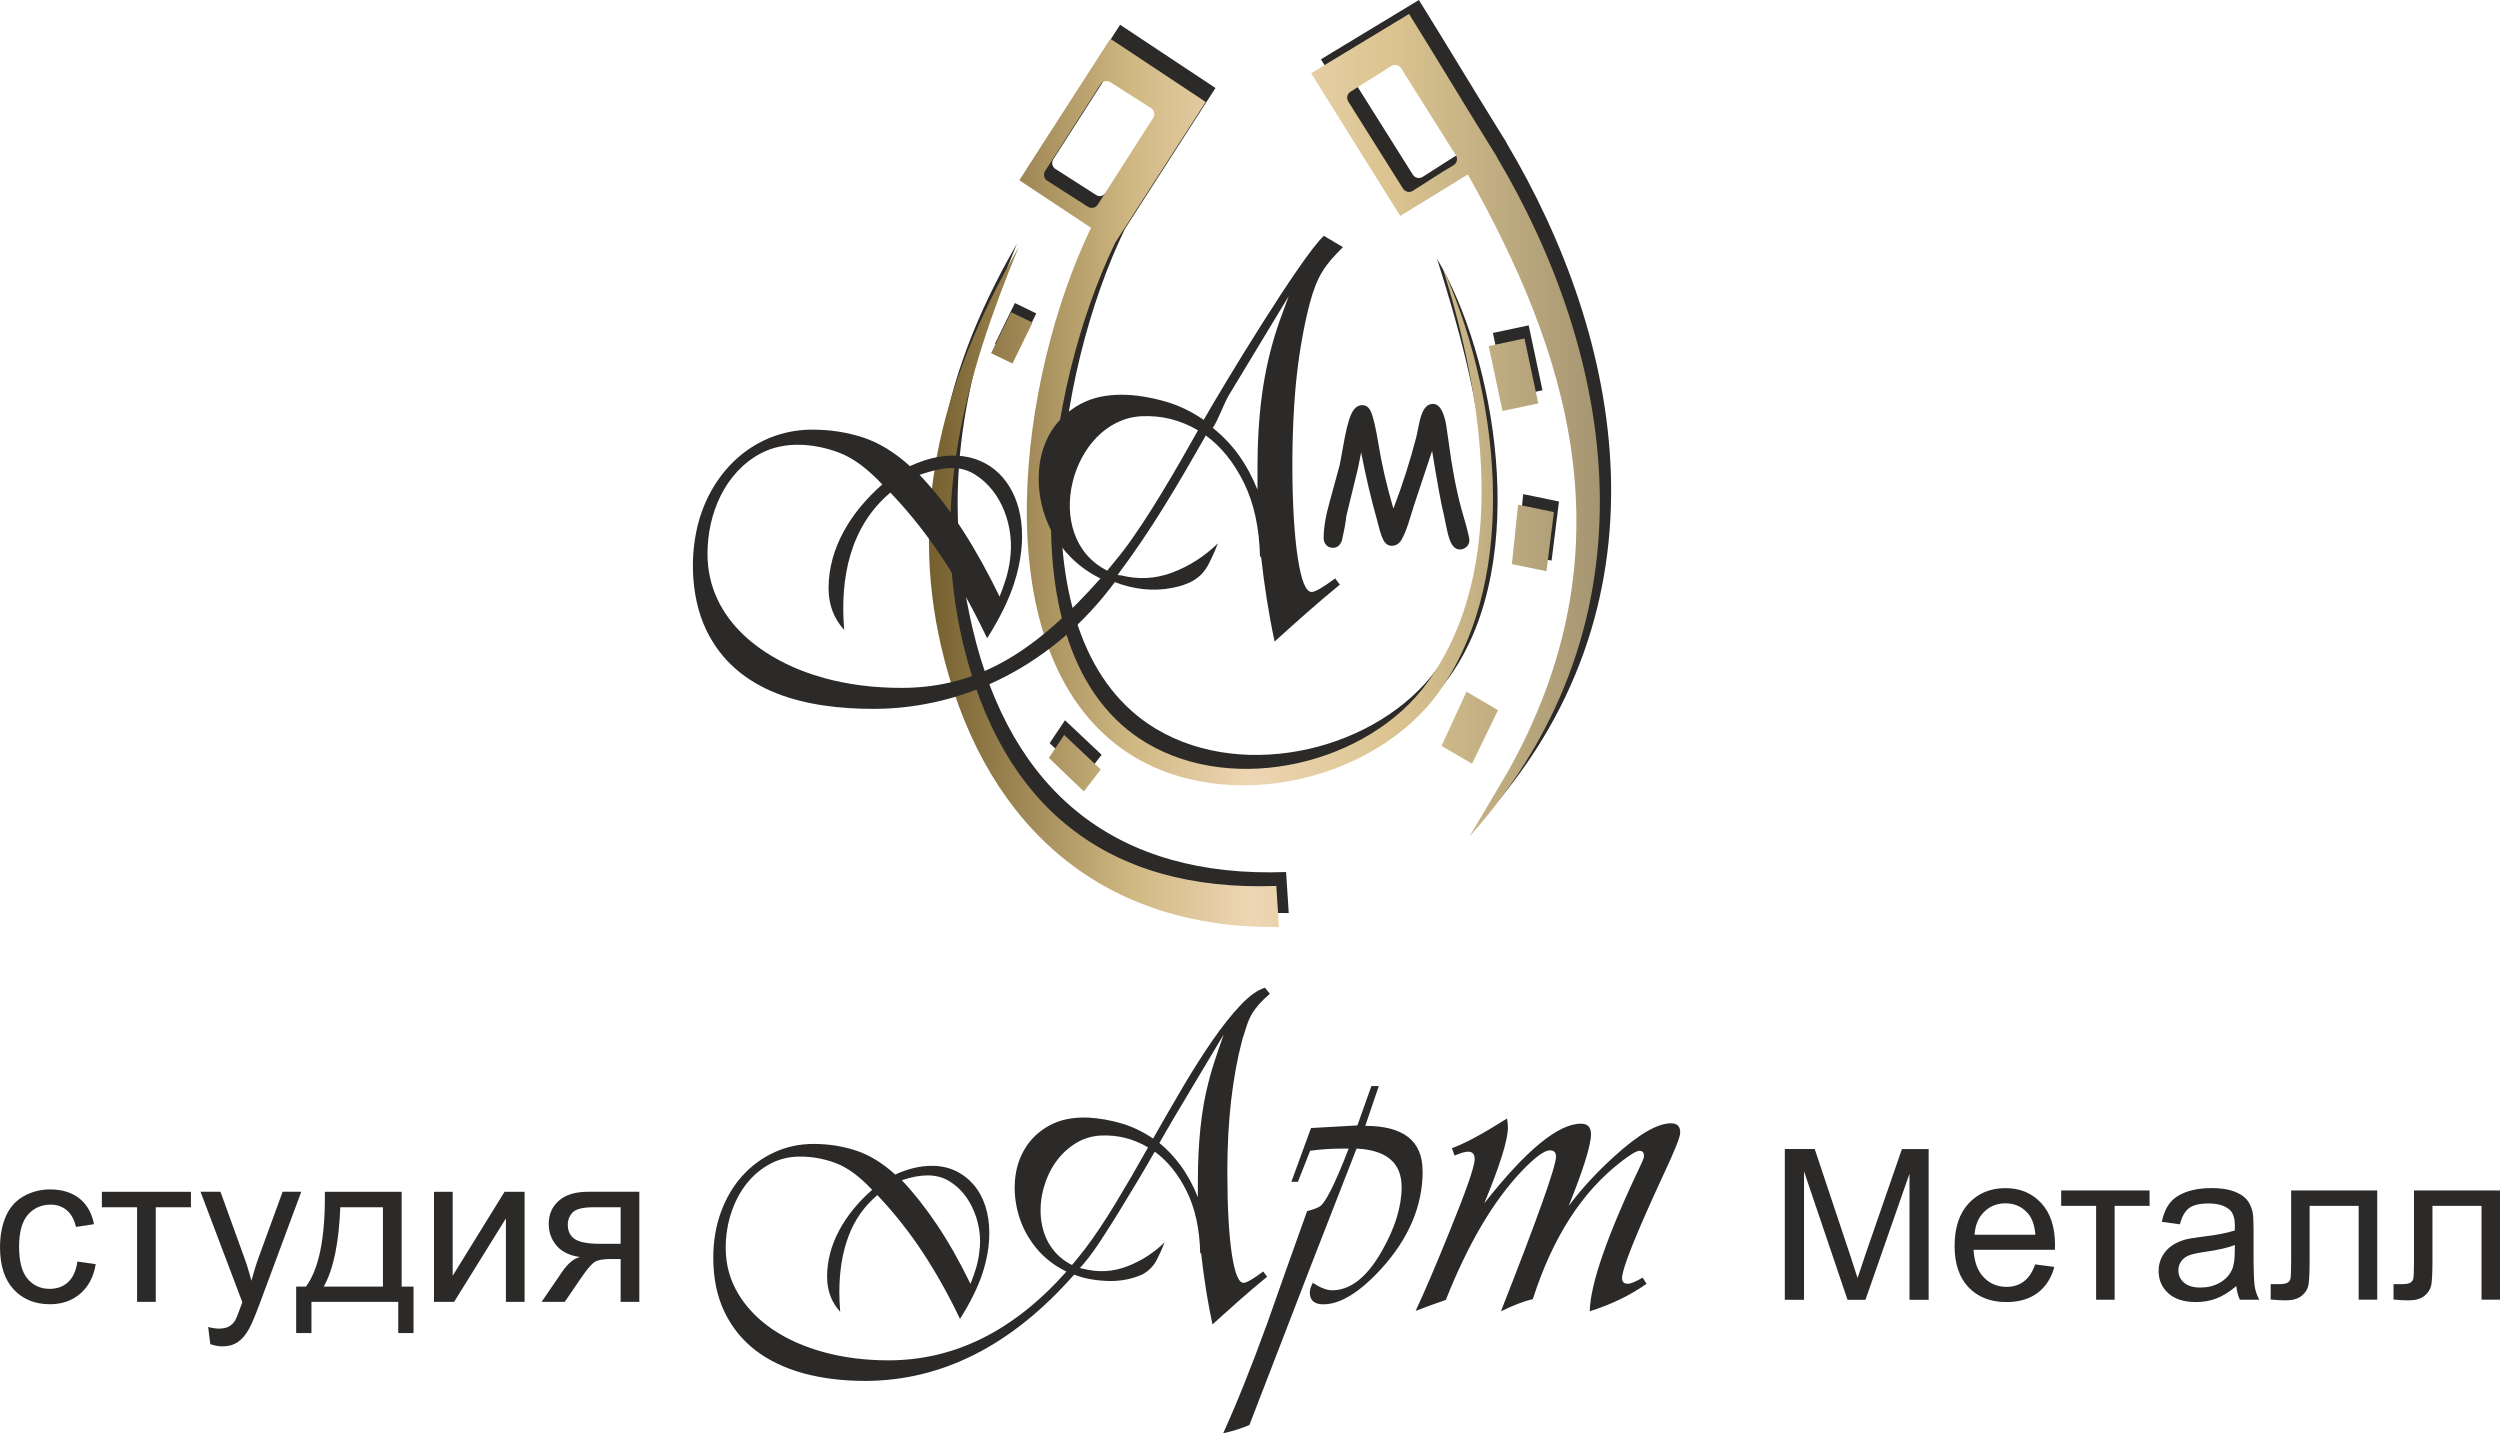 <?xml version="1.0" encoding="UTF-8"?> <!-- Creator: CorelDRAW 2018 (64-Bit) --> <svg xmlns="http://www.w3.org/2000/svg" xmlns:xlink="http://www.w3.org/1999/xlink" xml:space="preserve" width="66.833mm" height="38.32mm" style="shape-rendering:geometricPrecision; text-rendering:geometricPrecision; image-rendering:optimizeQuality; fill-rule:evenodd; clip-rule:evenodd" viewBox="0 0 575.31 329.87"> <defs> <style type="text/css"> <![CDATA[ .fil2 {fill:#2B2A29} .fil1 {fill:#2B2A29} .fil4 {fill:#2B2A29;fill-rule:nonzero} .fil0 {fill:#2B2A29;fill-rule:nonzero} .fil3 {fill:url(#id0)} ]]> </style> <linearGradient id="id0" gradientUnits="userSpaceOnUse" x1="213.78" y1="108.27" x2="368.18" y2="108.27"> <stop offset="0" style="stop-opacity:1; stop-color:#755F2E"></stop> <stop offset="0.302" style="stop-opacity:1; stop-color:#D0B883"></stop> <stop offset="0.478" style="stop-opacity:1; stop-color:#EDD6B3"></stop> <stop offset="0.69" style="stop-opacity:1; stop-color:#DBC490"></stop> <stop offset="1" style="stop-opacity:1; stop-color:#A59572"></stop> </linearGradient> </defs> <g id="Слой_x0020_1">  <g id="_646440952848"> <path class="fil0" d="M304.74 13.18l21.78 -13.18c6.17,9.91 12.1,19.81 18.24,29.71l0.03 0.05 1.92 3.08 -0.04 0.02c26.51,44.54 39.67,106.62 -6.28,156.47 0,0 8.68,-14.63 8.68,-14.63 29.2,-51.8 13.6,-97.57 -9.03,-137.76l-15.55 9.55c-6.84,-10.94 -13.68,-21.88 -20.51,-32.83l0.75 -0.45zm17.71 -1.2l-9.41 5.92c-0.38,0.24 -0.63,0.61 -0.72,1.02 -0.09,0.41 -0.03,0.85 0.2,1.23l12.61 20.05c0.24,0.38 0.61,0.62 1.02,0.72 0.4,0.09 0.83,0.03 1.2,-0.19 3.1,-1.95 6.31,-4.11 9.45,-5.94 0.37,-0.24 0.62,-0.61 0.71,-1.01 0.09,-0.41 0.03,-0.85 -0.21,-1.23 -4.18,-6.69 -8.42,-13.36 -12.61,-20.05 -0.24,-0.38 -0.61,-0.62 -1.02,-0.72 -0.4,-0.09 -0.83,-0.04 -1.2,0.19l-0.03 0.02z"></path> <path class="fil1" d="M295.96 200.68c-38.95,1.41 -63.31,-18.23 -72.17,-56.14 -7.46,-31.93 -2.09,-58.61 10.23,-88.46 -18.87,32.71 -22.78,60.44 -14.43,92.57 10.21,39.3 37.09,61.95 76.98,61.47l-0.61 -9.44z"></path> <path class="fil0" d="M258.49 6.18l21.22 14.07 -20.8 32.35c-16.17,33.29 -25.66,95.57 7.17,115.16 20.56,12.26 51.21,4.67 64.63,-13.88 19.35,-26.73 9.27,-65.02 -0.01,-94.3 13.11,21.88 22.01,69.19 2.97,96.02 -15.49,21.82 -52.28,29.65 -74.39,12.63 -30.88,-23.79 -22.77,-84.39 -6.32,-118.53l-16.5 -10.95 21.3 -33.06 0.73 0.49zm8.61 15.48l-9.34 -5.97c-0.37,-0.24 -0.82,-0.3 -1.23,-0.21 -0.41,0.09 -0.78,0.33 -1.02,0.71l-13.13 20.48c-0.23,0.37 -0.28,0.8 -0.2,1.2 0.09,0.41 0.33,0.79 0.71,1.02l9.37 5.99c0.37,0.24 0.82,0.3 1.23,0.21 0.41,-0.09 1.14,-0.84 1.38,-1.21l12.77 -19.98c0.23,-0.37 0.29,-0.81 0.2,-1.21 -0.09,-0.41 -0.33,-0.78 -0.71,-1.02l-0.04 -0.02z"></path> <polygon class="fil2" points="351.79,74.87 343.55,76.62 346.73,91.56 354.96,89.81 "></polygon> <polygon class="fil2" points="245.08,165.75 241.55,171.02 249.6,178.74 253.51,173.7 "></polygon> <polygon class="fil2" points="228.94,79.16 233.86,81.55 238.47,72.13 233.55,69.74 "></polygon> <polygon class="fil2" points="358.76,115.41 350.53,113.71 349.09,127.39 357.06,129.01 "></polygon> </g> <path class="fil3" d="M350.82 77.89l-8.23 1.75 3.17 14.94 8.23 -1.75 -3.17 -14.94zm6.77 39.95l-8.24 -1.7 -1.43 13.68 7.96 1.62 1.71 -13.59zm-101.35 -108.45l21.22 14.07 -20.8 32.35c-16.17,33.29 -25.66,95.57 7.16,115.16 20.56,12.26 51.21,4.67 64.64,-13.87 19.35,-26.73 12.72,-66.46 3.44,-95.73 12.85,28.48 18.27,70.63 -0.48,97.46 -15.33,21.93 -52.28,29.65 -74.39,12.63 -30.88,-23.79 -22.41,-84.9 -5.96,-119.04l-16.5 -10.94 20.94 -32.56 0.73 0.49zm8.61 15.48l-9.34 -5.97c-0.37,-0.24 -0.82,-0.3 -1.23,-0.21 -0.41,0.09 -0.78,0.33 -1.02,0.71l-12.77 19.98c-0.22,0.37 -0.28,0.8 -0.2,1.2 0.09,0.41 0.33,0.79 0.71,1.02l9.37 5.99c0.38,0.24 0.82,0.3 1.23,0.21 0.41,-0.09 0.78,-0.33 1.02,-0.71l12.77 -19.98c0.23,-0.37 0.29,-0.8 0.2,-1.21 -0.09,-0.41 -0.33,-0.78 -0.71,-1.02l-0.04 -0.02zm28.86 179.01c-38.95,1.41 -63.31,-18.23 -72.17,-56.14 -7.47,-31.93 0.54,-60.98 12.87,-90.83 -18.87,32.71 -25.42,62.81 -17.07,94.95 10.21,39.31 37.09,61.95 76.98,61.47l-0.61 -9.44zm8.77 -187.49l21.78 -13.18c6.17,9.91 12.1,19.81 18.24,29.71l0.03 0.05 1.92 3.08 -0.04 0.02c26.51,44.54 38.8,106.05 -6.28,156.47 0,0 8.68,-14.63 8.68,-14.63 29.2,-51.8 13.6,-97.57 -9.03,-137.76l-15.55 9.55c-6.84,-10.94 -13.69,-21.88 -20.51,-32.83l0.75 -0.45zm17.71 -1.2l-9.41 5.92c-0.38,0.24 -0.63,0.61 -0.72,1.02 -0.09,0.41 -0.03,0.85 0.21,1.23l12.6 20.05c0.24,0.38 0.61,0.62 1.02,0.72 0.4,0.09 0.83,0.03 1.2,-0.19 3.1,-1.95 6.31,-4.11 9.45,-5.94 0.37,-0.24 0.62,-0.61 0.71,-1.01 0.09,-0.41 0.03,-0.85 -0.21,-1.23 -4.18,-6.69 -8.42,-13.36 -12.61,-20.05 -0.23,-0.38 -0.61,-0.62 -1.02,-0.72 -0.4,-0.09 -0.83,-0.04 -1.2,0.19l-0.03 0.02zm-92.12 66.08l4.92 2.39 4.61 -9.42 -4.92 -2.39 -4.61 9.42zm16.83 87.87l-3.53 5.27 8.05 7.72 3.9 -5.04 -8.42 -7.95zm99.83 -5.71l-7.25 -4.26 -5.75 12.49 7.02 4.09 5.98 -12.33z"></path> <g id="_646440958128"> <path class="fil4" d="M335.95 126.44c-0.75,0 -1.36,-0.39 -1.84,-1.16 -0.41,-0.66 -0.78,-1.77 -1.12,-3.32l-0.74 -3.57c-0.57,-2.2 -1.46,-7.08 -2.69,-14.63l-4.15 12.5 -1.23 3.94c-0.49,1.56 -1.02,2.84 -1.55,3.84 -0.58,1.04 -1.36,1.56 -2.35,1.56 -0.81,0 -1.46,-0.44 -1.93,-1.31 -0.3,-0.58 -0.58,-1.32 -0.83,-2.22l-0.6 -2.3c-1.39,-4.88 -2.62,-10.1 -3.69,-15.67l-0.74 3.71 -2.67 10.95c-0.11,1.28 -0.46,3.18 -1.04,5.7 -0.41,1.07 -1.1,1.61 -2.04,1.61 -0.68,0 -1.22,-0.24 -1.62,-0.73 -0.35,-0.41 -0.52,-0.93 -0.52,-1.53 0,-2.3 0.47,-5.14 1.43,-8.5l2.28 -8.35 1.2 -6.53c0.61,-3.05 1.25,-5.05 1.92,-5.99 0.56,-0.8 1.24,-1.2 2.05,-1.2 0.9,0 1.57,0.51 2.01,1.53 0.54,1.23 1.12,3.74 1.74,7.52 0.74,4.54 1.87,9.46 3.42,14.76 2.05,-5.32 3.82,-10.86 5.31,-16.62l0.62 -3.02c0.25,-1.22 0.57,-2.19 0.98,-2.94 0.54,-1.01 1.28,-1.52 2.22,-1.52 1.19,0 2.09,1.14 2.71,3.43 0.22,0.78 0.49,2.42 0.81,4.89 0.81,6.24 1.83,11.58 3.04,15.99l1.02 3.56c0.52,1.91 0.78,3.09 0.78,3.53 0,0.6 -0.23,1.1 -0.67,1.5 -0.45,0.4 -0.95,0.6 -1.52,0.6z"></path> <path class="fil4" d="M280.25 125.08c-0.64,1.68 -1.38,3.32 -2.22,4.92 -1.73,3.29 -4.65,4.57 -8.22,5.28 -4.47,0.89 -9.04,0.32 -13.26,-1.32 -13.9,18.8 -34.19,29.09 -55.32,29.17 -15.57,0.03 -31.69,-3.56 -38.71,-18.16 -3.78,-7.85 -4.04,-18.93 -0.96,-27.37 4.04,-11.08 13.52,-18.73 25.39,-18.73 4.08,0 7.96,0.6 11.64,1.8 3.68,1.2 7.28,3.4 10.8,6.6 18.22,-8.47 30.72,6.33 23.95,27.07 -1.24,3.8 -3.3,7.98 -6.18,12.55 -6,-12.61 -12.82,-23.61 -22.26,-33.54 -9.31,7.86 -11.63,19.67 -10.63,31.62 -2.4,-2.64 -3.6,-5.84 -3.6,-9.6 0,-9.35 5.21,-17.61 12.36,-23.89 -3.44,-3.68 -6.76,-6.12 -9.96,-7.32 -5.7,-2.14 -12.53,-2.73 -18.01,0.18 -8.25,4.39 -12.25,13.88 -12.25,23.11 0,15.29 13.04,24.83 27.01,28.63 5.44,1.48 11.32,2.22 17.65,2.22 18.17,0 31.37,-8.94 45.77,-25.18 -9.7,-4.74 -15.01,-14.82 -14.11,-25.21 0.56,-6.43 3.79,-11.83 9.54,-14.95 5.66,-3.07 13.14,-2.4 19.57,-0.54 3.04,0.88 5.96,2.28 8.76,4.2 4.2,-7.4 22.34,-37.41 27.65,-42.35l4.4 2.61c-4.26,4.16 -5.9,6.68 -7.56,12.6 -1.36,5.2 -2.38,10.8 -3.06,16.81 -1.4,12.38 -1.4,31.2 0.18,41.84 0.8,5.4 1.88,8.1 3.24,8.1 0.8,0 2.6,-1.04 5.4,-3.12l1.08 1.44c-5.15,4.18 -10.07,8.63 -15.01,13.08 -1.37,-6.35 -2.37,-12.85 -3.12,-19.57l-0.24 0.12c-0.16,-6.72 -1.4,-12.42 -3.72,-17.11 -2.32,-4.68 -5.24,-8.3 -8.76,-10.86 -6.46,11.39 -12.43,21.61 -20.28,32.08 0.48,0.16 0.55,0.1 0.71,0.1 4.08,1.04 8.06,0.82 11.94,-0.66 3.88,-1.48 7.34,-3.7 10.38,-6.66zm-21.85 1.8c5.69,-7.47 12.29,-18.92 17.29,-27.85 -4.08,-2.4 -8.44,-3.48 -13.08,-3.24 -16.17,0.92 -23.32,27.78 -7.8,35.53l3.6 -4.44zm-25.97 1.89c1.04,-7.28 -1.72,-15.68 -8.16,-19.63 -3.9,-2.39 -8.1,-1.39 -12.66,0.13 7.46,7.84 13.25,17.42 18.42,28.02 1.15,-2.88 2.06,-5.6 2.4,-8.52zm56.94 -20.38c0,-12.91 1.25,-22.83 4.56,-32.95 0.72,-2.2 1.67,-4.55 2.63,-7.28l-13.79 22.82c-1.26,2.18 -2.31,5.43 -3.67,7.49 4.71,3.8 7.86,8.27 10.28,14.24l0 -4.32z"></path> </g> <path class="fil4" d="M268.02 285.88c-0.54,1.41 -1.16,2.78 -1.86,4.13 -0.71,1.34 -1.76,2.42 -3.17,3.22 -1.14,0.54 -2.38,0.94 -3.72,1.21 -1.34,0.27 -2.72,0.39 -4.13,0.35 -1.41,-0.03 -2.78,-0.17 -4.13,-0.4 -1.34,-0.24 -2.62,-0.59 -3.83,-1.06 -14.29,16.24 -30.29,24.39 -48.01,24.46 -5.23,0 -10,-0.59 -14.29,-1.76 -4.29,-1.18 -7.97,-2.94 -11.02,-5.28 -3.05,-2.35 -5.44,-5.3 -7.15,-8.86 -1.71,-3.56 -2.57,-7.72 -2.57,-12.48 0,-3.76 0.59,-7.25 1.76,-10.47 1.18,-3.22 2.8,-5.99 4.88,-8.3 2.08,-2.31 4.53,-4.13 7.35,-5.43 2.82,-1.31 5.84,-1.96 9.06,-1.96 3.42,0 6.68,0.5 9.76,1.51 3.09,1.01 6.11,2.85 9.06,5.54 2.89,-1.34 5.7,-2.01 8.45,-2.01 2.01,0 3.82,0.39 5.44,1.16 1.61,0.77 3,1.84 4.18,3.22 1.17,1.38 2.06,3 2.67,4.88 0.6,1.88 0.91,3.92 0.91,6.14 0,3.02 -0.52,6.12 -1.56,9.31 -1.04,3.19 -2.77,6.69 -5.18,10.52 -2.62,-5.5 -5.49,-10.62 -8.6,-15.35 -3.12,-4.73 -6.59,-9.11 -10.42,-13.14 -3.02,2.55 -5.23,5.7 -6.64,9.46 -1.41,3.76 -2.11,8.05 -2.11,12.88 0,0.74 0.02,1.48 0.05,2.21 0.03,0.74 0.08,1.51 0.15,2.31 -2.01,-2.21 -3.02,-4.9 -3.02,-8.05 0,-3.62 0.91,-7.15 2.72,-10.57 1.81,-3.42 4.36,-6.58 7.65,-9.46 -2.89,-3.09 -5.67,-5.13 -8.35,-6.14 -2.68,-1.01 -5.44,-1.51 -8.25,-1.51 -2.48,0 -4.76,0.55 -6.84,1.66 -2.08,1.11 -3.88,2.6 -5.38,4.48 -1.51,1.88 -2.7,4.11 -3.57,6.69 -0.87,2.58 -1.31,5.32 -1.31,8.2 0,3.82 0.96,7.33 2.87,10.52 1.91,3.19 4.55,5.92 7.9,8.2 3.36,2.28 7.32,4.04 11.88,5.28 4.56,1.24 9.49,1.86 14.8,1.86 15.23,0 28.89,-6.81 40.96,-20.43 -2.89,-1.41 -5.25,-3.27 -7.1,-5.59 -1.85,-2.32 -3.15,-4.81 -3.92,-7.5 -0.77,-2.68 -1.04,-5.37 -0.81,-8.05 0.24,-2.68 1.02,-5.12 2.37,-7.3 1.34,-2.18 3.22,-3.93 5.64,-5.23 2.41,-1.31 5.37,-1.9 8.86,-1.76 2.48,0.14 5,0.57 7.55,1.31 2.55,0.74 5,1.91 7.35,3.52 2.28,-4.03 4.58,-8 6.89,-11.93 2.32,-3.93 4.58,-7.48 6.79,-10.67 2.21,-3.19 4.34,-5.87 6.39,-8.05 2.05,-2.18 3.94,-3.54 5.69,-4.08l1.11 1.41c-0.94,0.81 -1.73,1.56 -2.37,2.27 -0.64,0.7 -1.19,1.44 -1.66,2.21 -0.47,0.77 -0.87,1.64 -1.21,2.62 -0.33,0.97 -0.7,2.13 -1.11,3.47 -1.14,4.36 -2,9.06 -2.57,14.09 -0.57,5.03 -0.86,10.4 -0.86,16.1 0,8.12 0.34,14.44 1.01,18.97 0.67,4.53 1.58,6.79 2.72,6.79 0.67,0 2.18,-0.87 4.53,-2.62l0.9 1.21c-2.15,1.74 -4.26,3.54 -6.34,5.38 -2.08,1.85 -4.16,3.71 -6.24,5.59 -0.54,-2.48 -1.02,-5.08 -1.46,-7.8 -0.44,-2.72 -0.82,-5.59 -1.16,-8.61l-0.2 0.1c-0.13,-5.64 -1.17,-10.42 -3.12,-14.34 -1.95,-3.93 -4.4,-6.96 -7.35,-9.11 -1.14,2.01 -2.43,4.23 -3.87,6.64 -1.44,2.42 -2.89,4.8 -4.33,7.15 -1.44,2.35 -2.84,4.55 -4.18,6.59 -1.34,2.05 -2.52,3.67 -3.52,4.88 -0.2,0.27 -0.42,0.52 -0.65,0.76 -0.24,0.24 -0.45,0.49 -0.66,0.75 0.4,0.13 0.67,0.2 0.8,0.2 3.42,0.87 6.76,0.69 10.02,-0.55 3.25,-1.24 6.16,-3.1 8.71,-5.58zm-18.32 1.51c2.15,-2.82 4.46,-6.27 6.95,-10.37 2.48,-4.09 5,-8.42 7.55,-12.98 -3.42,-2.01 -7.08,-2.92 -10.97,-2.72 -2.15,0.13 -4.11,0.77 -5.89,1.91 -1.78,1.14 -3.27,2.58 -4.48,4.33 -1.21,1.74 -2.11,3.72 -2.72,5.94 -0.6,2.21 -0.81,4.46 -0.6,6.74 0.27,2.55 1.02,4.75 2.26,6.59 1.24,1.85 2.87,3.27 4.88,4.28 0.54,-0.6 1.04,-1.21 1.51,-1.81 0.47,-0.6 0.97,-1.24 1.51,-1.91zm-24.36 0.91c0.07,-0.47 0.12,-0.92 0.15,-1.36 0.03,-0.44 0.05,-0.86 0.05,-1.26 0,-1.81 -0.28,-3.62 -0.85,-5.43 -0.57,-1.81 -1.38,-3.44 -2.42,-4.88 -1.04,-1.44 -2.3,-2.62 -3.77,-3.52 -1.48,-0.91 -3.15,-1.36 -5.03,-1.36 -1.74,0 -3.72,0.37 -5.94,1.11 2.68,2.82 5.35,6.19 8,10.11 2.65,3.93 5.25,8.5 7.8,13.74 0.54,-1.34 0.97,-2.58 1.31,-3.72 0.33,-1.14 0.57,-2.28 0.7,-3.42zm50.32 -16.41c0,-8.99 0.8,-16.57 2.42,-22.75 0.34,-1.41 0.8,-3.04 1.41,-4.88 0.6,-1.85 1.31,-3.91 2.11,-6.19 -1.21,2.01 -2.5,4.18 -3.87,6.49 -1.37,2.31 -2.72,4.56 -4.03,6.74 -1.31,2.18 -2.5,4.18 -3.57,5.99 -1.07,1.81 -1.91,3.26 -2.52,4.33 -0.13,0.2 -0.27,0.43 -0.4,0.7 -0.14,0.27 -0.27,0.5 -0.4,0.71 1.74,1.41 3.37,3.14 4.88,5.18 1.51,2.05 2.83,4.48 3.97,7.3l0 -3.62zm51.73 -2.42c0,7.98 -3.15,15.47 -9.46,22.44 -5.03,5.5 -9.49,8.25 -13.39,8.25 -2.08,0 -3.12,-0.91 -3.12,-2.72 0,-0.67 0.24,-1.41 0.7,-2.22 1.74,1.14 3.22,1.71 4.43,1.71 4.23,0 8.05,-3.02 11.47,-9.06 3.02,-5.3 4.53,-10.2 4.53,-14.69 0,-5.57 -3.46,-8.52 -10.37,-8.86 -5.57,14.16 -13.79,35.36 -24.66,63.61 -1.68,0.74 -3.69,1.38 -6.04,1.91 3.09,-6.78 6.48,-15.23 10.16,-25.36 3.02,-8.59 6.07,-17.18 9.16,-25.77 1.28,-0.33 2.22,-0.67 2.82,-1.01 1.34,-0.74 3.59,-5.2 6.74,-13.38 -0.6,0 -1.04,0 -1.31,0 -2.62,0 -5.13,0.17 -7.55,0.5l-2.82 7.15 -1.51 0 4.53 -12.38c0.2,0 3.76,-0.2 10.67,-0.6l3.22 -9.06 1.71 0 -3.12 9.16c8.79,0 13.19,3.46 13.19,10.37zm59.28 -8.86c0,1.01 -1.31,4.29 -3.93,9.86 -6.31,13.62 -9.46,21.51 -9.46,23.65 0,0.87 0.44,1.31 1.31,1.31 0.67,0 1.81,-0.47 3.42,-1.41l0.91 1.41c-3.69,2.62 -8.05,4.73 -13.08,6.34 0.13,-6.38 4.16,-17.85 12.08,-34.42 0.27,-0.6 0.4,-1.04 0.4,-1.31 0,-0.81 -0.34,-1.21 -1.01,-1.21 -0.67,0 -2.05,0.8 -4.13,2.42 -9.06,6.91 -15.87,17.48 -20.43,31.7 -2.01,0.47 -4.46,1.41 -7.35,2.82 8.45,-21.47 12.68,-33.35 12.68,-35.63 0,-0.94 -0.47,-1.41 -1.41,-1.41 -1.27,0 -3.42,1.58 -6.44,4.73 -6.58,6.91 -12.41,16.81 -17.51,29.69 -1.61,0.54 -3.93,1.37 -6.95,2.52 2.08,-4.43 4.66,-10.47 7.75,-18.12 3.89,-9.53 5.84,-15.13 5.84,-16.81 0,-1.14 -0.5,-1.71 -1.51,-1.71 -0.67,0 -1.71,0.3 -3.12,0.91l-0.6 -1.71c2.95,-1.07 7.18,-3.35 12.68,-6.84 0.13,0.8 0.2,1.51 0.2,2.11 0,2.82 -1.81,8.62 -5.44,17.41 9.6,-12.21 17.01,-18.32 22.24,-18.32 1.54,0 2.32,0.8 2.32,2.42 0,2.48 -1.71,7.98 -5.13,16.51 2.95,-3.96 6.51,-7.82 10.67,-11.57 5.5,-4.97 9.8,-7.45 12.88,-7.45 1.41,0 2.11,0.71 2.11,2.11z"></path> <path class="fil4" d="M17.82 290.32l4.2 0.59c-0.46,2.89 -1.64,5.14 -3.53,6.78 -1.9,1.64 -4.23,2.45 -6.99,2.45 -3.46,0 -6.24,-1.13 -8.34,-3.39 -2.11,-2.26 -3.16,-5.5 -3.16,-9.72 0,-2.73 0.46,-5.12 1.36,-7.17 0.9,-2.04 2.28,-3.58 4.13,-4.6 1.85,-1.03 3.86,-1.54 6.04,-1.54 2.74,0 5,0.69 6.74,2.08 1.75,1.39 2.87,3.37 3.36,5.92l-4.15 0.63c-0.4,-1.7 -1.1,-2.98 -2.12,-3.84 -1.01,-0.85 -2.23,-1.29 -3.66,-1.29 -2.16,0 -3.92,0.77 -5.28,2.32 -1.35,1.55 -2.03,4 -2.03,7.35 0,3.4 0.65,5.87 1.95,7.4 1.31,1.54 3.01,2.31 5.1,2.31 1.69,0 3.1,-0.51 4.22,-1.55 1.13,-1.03 1.85,-2.61 2.15,-4.75zm5.61 -16.06l20.51 0 0 3.56 -8.1 0 0 21.78 -4.3 0 0 -21.78 -8.1 0 0 -3.56zm24.96 35.08l-0.49 -3.97c0.94,0.25 1.76,0.38 2.46,0.38 0.96,0 1.72,-0.16 2.29,-0.48 0.58,-0.32 1.05,-0.76 1.42,-1.34 0.27,-0.43 0.71,-1.5 1.31,-3.21 0.08,-0.24 0.2,-0.59 0.38,-1.05l-9.62 -25.42 4.59 0 5.29 14.63c0.69,1.85 1.3,3.8 1.85,5.85 0.5,-1.93 1.08,-3.83 1.77,-5.7l5.4 -14.78 4.29 0 -9.58 25.78c-1.03,2.77 -1.84,4.68 -2.42,5.73 -0.77,1.41 -1.64,2.44 -2.63,3.1 -0.99,0.66 -2.17,0.98 -3.54,0.98 -0.83,0 -1.76,-0.17 -2.77,-0.51zm26.36 -35.08l17.68 0 0 21.83 2.73 0 0 10.69 -3.52 0 0 -7.18 -19.97 0 0 7.18 -3.52 0 0 -10.69 2.25 0c3.03,-4.11 4.48,-11.38 4.35,-21.83zm3.56 3.56c-0.32,8.23 -1.59,14.31 -3.81,18.26l13.62 0 0 -18.26 -9.81 0zm21.56 -3.56l4.3 0 0 19.33 11.94 -19.33 4.61 0 0 25.34 -4.3 0 0 -19.21 -11.92 19.21 -4.63 0 0 -25.34zm47.25 0l0 25.34 -4.3 0 0 -9.86 -2.47 0c-1.51,0 -2.63,0.2 -3.37,0.59 -0.74,0.4 -1.82,1.64 -3.25,3.75l-3.78 5.52 -5.32 0 4.64 -6.8c1.42,-2.08 2.83,-3.25 4.24,-3.52 -2.45,-0.33 -4.27,-1.22 -5.46,-2.65 -1.19,-1.43 -1.78,-3.08 -1.78,-4.95 0,-2.21 0.77,-3.99 2.33,-5.36 1.55,-1.38 3.81,-2.06 6.75,-2.06l11.77 0zm-4.3 3.56l-6.1 0c-2.56,0 -4.21,0.4 -4.95,1.2 -0.74,0.8 -1.11,1.73 -1.11,2.8 0,1.51 0.54,2.63 1.64,3.34 1.08,0.71 3.01,1.07 5.78,1.07l4.74 0 0 -8.4z"></path> <path class="fil4" d="M410.73 299.11l0 -34.69 6.88 0 8.2 24.56c0.76,2.28 1.31,4 1.66,5.14 0.4,-1.26 1.02,-3.12 1.86,-5.56l8.35 -24.13 6.15 0 0 34.69 -4.41 0 0 -29.02 -10.13 29.02 -4.13 0 -10.01 -29.56 0 29.56 -4.41 0zm57.62 -8.14l4.41 0.58c-0.69,2.56 -1.97,4.56 -3.84,5.97 -1.87,1.41 -4.27,2.12 -7.18,2.12 -3.67,0 -6.57,-1.13 -8.72,-3.39 -2.15,-2.25 -3.22,-5.43 -3.22,-9.51 0,-4.21 1.08,-7.49 3.25,-9.82 2.17,-2.33 4.99,-3.5 8.46,-3.5 3.35,0 6.09,1.14 8.21,3.42 2.13,2.29 3.19,5.5 3.19,9.64 0,0.25 -0.01,0.63 -0.02,1.13l-18.73 0c0.16,2.75 0.94,4.87 2.34,6.33 1.4,1.46 3.15,2.2 5.24,2.2 1.56,0 2.89,-0.41 3.99,-1.24 1.11,-0.82 1.98,-2.14 2.62,-3.95zm-13.95 -6.83l14 0c-0.19,-2.12 -0.73,-3.7 -1.61,-4.76 -1.35,-1.64 -3.11,-2.46 -5.26,-2.46 -1.95,0 -3.59,0.65 -4.93,1.96 -1.33,1.31 -2.06,3.06 -2.21,5.26zm19.92 -10.18l20.35 0 0 3.54 -8.04 0 0 21.61 -4.26 0 0 -21.61 -8.04 0 0 -3.54zm40.31 22c-1.58,1.35 -3.11,2.29 -4.57,2.85 -1.46,0.56 -3.03,0.83 -4.71,0.83 -2.76,0 -4.89,-0.67 -6.37,-2.02 -1.48,-1.34 -2.23,-3.06 -2.23,-5.15 0,-1.23 0.28,-2.35 0.84,-3.37 0.57,-1.02 1.3,-1.82 2.21,-2.44 0.91,-0.61 1.93,-1.08 3.07,-1.4 0.84,-0.22 2.11,-0.43 3.8,-0.64 3.44,-0.4 5.98,-0.9 7.61,-1.46 0.02,-0.58 0.02,-0.95 0.02,-1.11 0,-1.73 -0.4,-2.95 -1.21,-3.66 -1.09,-0.96 -2.71,-1.44 -4.86,-1.44 -2.01,0 -3.5,0.35 -4.45,1.06 -0.96,0.7 -1.66,1.95 -2.13,3.74l-4.17 -0.58c0.38,-1.78 1,-3.23 1.87,-4.33 0.87,-1.1 2.13,-1.94 3.78,-2.54 1.64,-0.59 3.55,-0.89 5.72,-0.89 2.15,0 3.9,0.25 5.25,0.76 1.34,0.51 2.33,1.14 2.96,1.91 0.63,0.77 1.08,1.74 1.33,2.91 0.14,0.73 0.21,2.04 0.21,3.92l0 5.65c0,3.95 0.09,6.44 0.27,7.5 0.17,1.06 0.53,2.07 1.04,3.04l-4.46 0c-0.43,-0.9 -0.7,-1.95 -0.82,-3.15zm-0.34 -9.45c-1.55,0.63 -3.88,1.16 -6.98,1.6 -1.76,0.25 -3,0.53 -3.73,0.85 -0.73,0.32 -1.28,0.78 -1.68,1.37 -0.4,0.61 -0.6,1.27 -0.6,2.02 0,1.12 0.43,2.07 1.29,2.82 0.86,0.75 2.12,1.13 3.78,1.13 1.64,0 3.1,-0.35 4.39,-1.07 1.28,-0.71 2.22,-1.69 2.82,-2.92 0.46,-0.96 0.69,-2.37 0.69,-4.24l0.02 -1.55zm12.95 -12.55l19.82 0 0 25.13 -4.27 0 0 -21.59 -11.29 0 0 12.51c0,2.92 -0.1,4.84 -0.28,5.77 -0.19,0.93 -0.71,1.74 -1.56,2.43 -0.86,0.7 -2.08,1.04 -3.69,1.04 -0.99,0 -2.14,-0.07 -3.43,-0.19l0 -3.54 1.87 0c0.88,0 1.51,-0.09 1.89,-0.28 0.38,-0.18 0.63,-0.47 0.76,-0.86 0.12,-0.4 0.19,-1.68 0.19,-3.85l0 -16.57zm28.27 0l19.82 0 0 25.13 -4.27 0 0 -21.59 -11.29 0 0 12.51c0,2.92 -0.1,4.84 -0.28,5.77 -0.2,0.93 -0.71,1.74 -1.56,2.43 -0.86,0.7 -2.08,1.04 -3.69,1.04 -0.99,0 -2.14,-0.07 -3.43,-0.19l0 -3.54 1.87 0c0.88,0 1.51,-0.09 1.89,-0.28 0.38,-0.18 0.63,-0.47 0.76,-0.86 0.12,-0.4 0.19,-1.68 0.19,-3.85l0 -16.57z"></path> </g> </svg> 